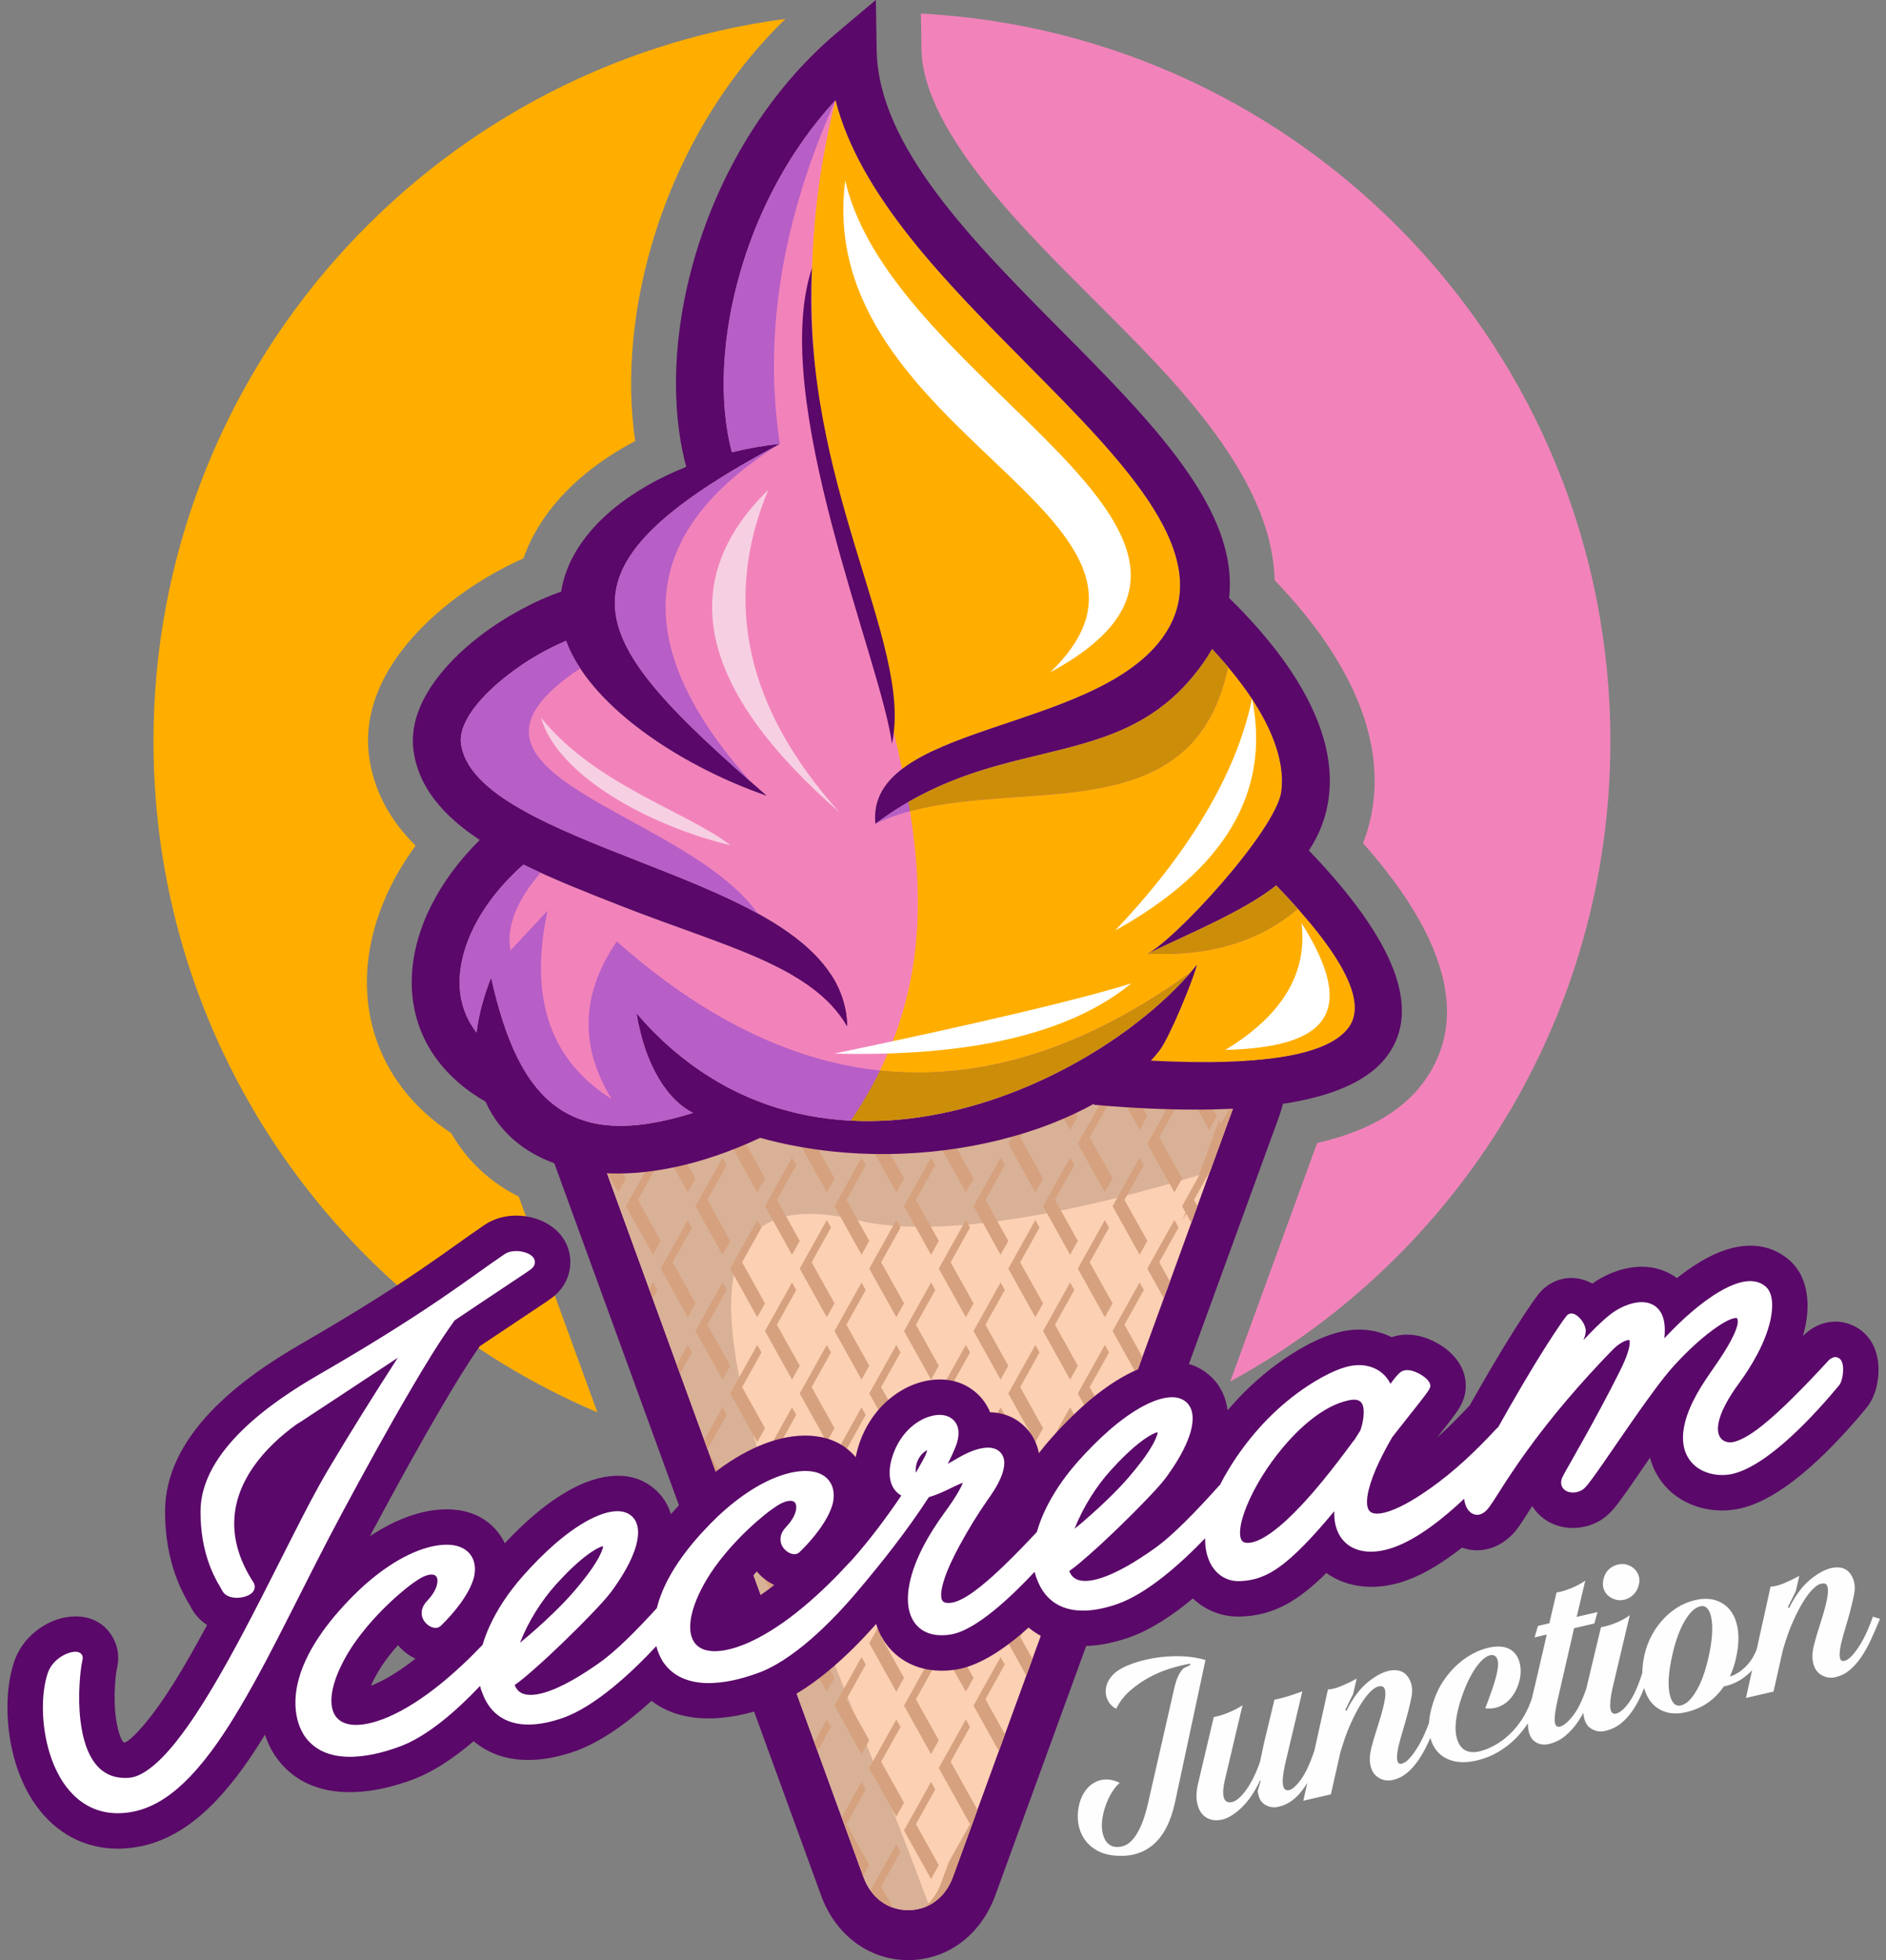 <?xml version="1.0" encoding="UTF-8"?>
<!DOCTYPE svg PUBLIC "-//W3C//DTD SVG 1.1//EN" "http://www.w3.org/Graphics/SVG/1.1/DTD/svg11.dtd">
<!-- Creator: CorelDRAW 2017 -->
<svg xmlns="http://www.w3.org/2000/svg" xml:space="preserve" width="5.872in" height="6.1in" version="1.1" style="shape-rendering:geometricPrecision; text-rendering:geometricPrecision; image-rendering:optimizeQuality; fill-rule:evenodd; clip-rule:evenodd"
viewBox="0 0 5872 6100"
 xmlns:xlink="http://www.w3.org/1999/xlink">
 <rect x="0" y="0" width="5872" height="6100" fill="#808080" stroke="none"/>
 <defs>
  <style type="text/css">
   <![CDATA[
    .fil1 {fill:#5A0869}
    .fil9 {fill:#B75EC7}
    .fil10 {fill:#CC8E08}
    .fil4 {fill:#D6A17E}
    .fil3 {fill:#D9B196}
    .fil5 {fill:#F283BA}
    .fil11 {fill:#F7CFE3}
    .fil2 {fill:#FCD0B3}
    .fil6 {fill:#FFAE00}
    .fil8 {fill:white}
    .fil7 {fill:#5A0869;fill-rule:nonzero}
    .fil0 {fill:#FEFEFE;fill-rule:nonzero}
   ]]>
  </style>
 </defs>
 <g id="Layer_x0020_1">
  <path class="fil0" d="M3486 5548.43c-11.74,10.69 -21.95,24.3 -30.63,40.82 -8.68,16.52 -15.19,33.81 -19.53,51.89 -6.94,28.91 -6.95,53.38 -0.03,73.39 6.92,20.01 19.17,31.11 36.74,33.28 9.93,1.11 19.7,-0.3 29.31,-4.24 9.61,-3.94 18.74,-11.18 27.39,-21.72 8.65,-10.54 16.75,-24.65 24.3,-42.33 7.56,-17.69 14.46,-40.05 20.69,-67.1l81.65 -357.72c3.64,-16.2 7.86,-29.27 12.66,-39.2 4.8,-9.93 10.48,-17.93 17.04,-24l20.73 -9.93 -0.94 -4.05c-19.68,3.43 -40.54,8.56 -62.56,15.37 -22.02,6.82 -43.65,15.96 -64.88,27.44 -21.23,11.47 -40.95,25.15 -59.17,41.04 -18.22,15.89 -32.75,34.76 -43.6,56.63 -9.73,-5.14 -17.24,-11.79 -22.55,-19.94 -5.31,-8.15 -8.51,-17.08 -9.63,-26.78 -1.11,-9.7 -0.07,-19.32 3.11,-28.88 3.19,-9.56 8.61,-18.64 16.29,-27.25 11.24,-12.85 28.57,-23.98 51.98,-33.4 23.41,-9.42 49.07,-16.51 76.98,-21.28 27.91,-4.77 56.17,-6.78 84.79,-6.03 28.61,0.75 54.29,4.75 77.02,11.98l-95 443.59c-13.25,60.54 -36.07,104.37 -68.46,131.52 -32.38,27.15 -73.06,38.15 -122.04,33.02 -20.39,-2.09 -38.31,-7.61 -53.76,-16.54 -15.44,-8.93 -27.89,-20.27 -37.33,-34 -9.44,-13.74 -15.73,-29.2 -18.87,-46.39 -3.14,-17.19 -2.93,-35.3 0.61,-54.33 3.39,-17.28 9.15,-32.28 17.3,-44.97 8.15,-12.7 17.96,-22.52 29.43,-29.44 11.48,-6.93 24.14,-10.58 37.99,-10.95 13.85,-0.37 28.17,3.13 42.97,10.5zm437.05 -6.73c-16.87,35.2 -35.75,62.91 -56.65,83.12 -20.91,20.21 -41.02,32.84 -60.32,37.89 -13.5,3.13 -25.89,3.02 -37.19,-0.33 -11.3,-3.35 -20.61,-9.72 -27.91,-19.12 -7.3,-9.39 -12.17,-21.78 -14.59,-37.14 -2.43,-15.37 -1.39,-32.96 3.11,-52.78l49.51 -209.46c14.16,-2.72 29.43,-7.4 45.81,-14.05 16.37,-6.64 30.95,-14.3 43.74,-22.95l-54.28 229.34c-6.07,25.3 -7.53,44.13 -4.38,56.48 3.15,12.35 10.52,17.75 22.11,16.2 7.27,-0.55 14.96,-4.18 23.07,-10.9 8.11,-6.72 16.17,-15.56 24.14,-26.51 7.98,-10.96 15.76,-24 23.34,-39.13 7.58,-15.13 14.42,-31.65 20.5,-49.56l12.26 -57.46 32.53 -135.55c12.54,-2.34 26.38,-5.83 41.51,-10.49 15.14,-4.65 30.28,-9.87 45.43,-15.67l-53.85 227.54c-12.51,56.38 -8.86,83.12 10.94,80.23 11.05,-1.43 24.39,-13.2 40.02,-35.31 15.63,-22.11 30.62,-56.17 44.98,-102.17l22.06 6.82c-8.86,23.1 -17.76,44.8 -26.71,65.08 -8.94,20.28 -18.8,38.49 -29.55,54.65 -10.76,16.15 -22.85,29.63 -36.27,40.42 -13.42,10.8 -29.31,18.32 -47.67,22.58 -14.16,2.72 -27.16,0.62 -39.01,-6.3 -11.85,-6.92 -19.31,-18.27 -22.41,-34.05l-1.45 -9.91 9.62 -32.09 -2.43 0.56zm211.46 -283.75c12.37,-0.6 26.72,-4.35 43.04,-11.27 16.31,-6.92 31.8,-14.35 46.45,-22.31l-11.09 47.8 -24.42 49.19 3.37 3.48c20.17,-40.52 43.24,-71.04 69.19,-91.57 25.95,-20.54 49.7,-32.16 71.26,-34.89 26,-3.19 44.66,6.13 55.98,27.96 8.2,15.73 10.31,34.02 6.33,54.85 -3.98,20.83 -10.19,46.17 -18.62,76 -6.13,20.2 -11.51,38.65 -16.16,55.38 -4.65,16.72 -7.74,30.95 -9.29,42.69 -1.54,11.74 -1.32,20.65 0.66,26.72 1.98,6.08 6.48,8.31 13.49,6.68 7.56,-1.76 15.41,-7.13 23.56,-16.13 8.15,-9 16.27,-19.99 24.35,-32.96 8.08,-12.97 15.58,-27.22 22.5,-42.77 6.92,-15.54 12.92,-30.73 18.01,-45.56l22.06 6.82c-9.81,23.9 -19.46,46.05 -28.95,66.45 -9.48,20.41 -19.77,38.58 -30.86,54.52 -11.09,15.94 -22.97,29.09 -35.65,39.42 -12.67,10.34 -27.11,17.39 -43.3,21.15 -15.65,3.63 -30.43,1.23 -44.33,-7.2 -13.91,-8.44 -22.51,-22.22 -25.82,-41.37 -2.72,-14.16 -1.8,-30.44 2.74,-48.85 4.55,-18.41 10.65,-39.3 18.3,-62.7 8.94,-27.68 15.57,-50.55 19.91,-68.62 4.33,-18.07 6.35,-32.05 6.05,-41.94 -0.31,-9.88 -2.48,-16.2 -6.54,-18.96 -4.06,-2.76 -10.06,-2.93 -18.04,-0.51 -6.35,2.04 -14.04,7.52 -23.06,16.44 -9.02,8.92 -18.72,21.7 -29.08,38.32 -10.36,16.63 -21.17,37.48 -32.41,62.56 -11.24,25.08 -21.72,54.68 -31.44,88.79l-28.99 128.75 -85.83 19.92 76.62 -346.31zm472.19 192.47c14.57,-3.39 30.07,-9.54 46.48,-18.47 16.41,-8.93 32.2,-20.56 47.37,-34.89 15.17,-14.33 28.96,-31.47 41.4,-51.42 12.43,-19.96 22.5,-42.77 30.19,-68.45l22.06 6.82c-7.53,23.94 -17.52,46.45 -29.98,67.55 -12.45,21.09 -26.96,40.1 -43.51,57.03 -16.55,16.93 -35.21,31.5 -55.98,43.71 -20.77,12.22 -42.76,21.02 -65.98,26.41 -29.15,6.76 -54.36,7.21 -75.63,1.34 -21.28,-5.87 -38.13,-16.61 -50.57,-32.21 -12.44,-15.6 -20,-35.32 -22.69,-59.16 -2.69,-23.84 0.46,-50.74 9.43,-80.69 8.15,-28.63 19.5,-53.87 34.05,-75.74 14.55,-21.87 30.72,-40.41 48.52,-55.64 17.8,-15.22 36.35,-27.21 55.65,-35.96 19.31,-8.75 37.84,-14.05 55.62,-15.9 16.15,-1.48 29.74,0.07 40.75,4.62 11.02,4.55 19.67,11.22 25.98,19.99 6.3,8.78 10.57,19.17 12.78,31.17 2.21,12 2.48,24.17 0.79,36.51 -2.26,14.75 -6.46,28.52 -12.59,41.32 -6.13,12.8 -13.81,23.83 -23.04,33.08 -9.23,9.25 -20.13,16.19 -32.71,20.82 -12.58,4.63 -26.18,6.07 -40.8,4.35 6.05,-15.62 12.07,-31.96 18.07,-48.99 6,-17.04 10.72,-31.64 14.15,-43.82 7.03,-26.09 9.29,-44.54 6.78,-55.33 -2.51,-10.8 -7.85,-16.66 -16.04,-17.61 -6.98,-0.66 -14.75,2 -23.32,7.97 -8.57,5.97 -17.6,15.46 -27.1,28.48 -9.49,13.01 -18.7,29.09 -27.63,48.22 -8.93,19.14 -17.24,41.55 -24.93,67.22 -14.84,51.24 -16.38,90.56 -4.61,117.98 11.77,27.42 34.12,37.31 67.04,29.67zm294.19 -383.17l-52.22 227.16c-6.4,28.79 -9.07,49.75 -8.02,62.87 1.05,13.12 6.44,18.56 16.15,16.3 11.88,-2.76 26.09,-15.02 42.66,-36.78 16.56,-21.77 31.61,-54.98 45.13,-99.65l22.06 6.82c-7.04,18.7 -14.69,37.83 -22.94,57.38 -8.26,19.56 -18.08,37.91 -29.46,55.05 -11.38,17.15 -24.67,32.18 -39.88,45.1 -15.2,12.92 -32.8,21.69 -52.77,26.33 -15.65,3.63 -29.89,1.11 -42.72,-7.57 -12.83,-8.69 -20.04,-25.07 -21.65,-49.16 -1.31,-17.9 1.03,-39.06 7.02,-63.5 5.99,-24.43 12.25,-50.77 18.78,-79.02l32.84 -141.6 -38.06 8.83 10.48 -35.71 35.63 -8.27 22.18 -95.6c13.75,-2.06 29.18,-6.63 46.31,-13.74 17.12,-7.1 31.54,-14.86 43.24,-23.26l-26.7 112.86 64.77 -15.04 -9.67 35.52 -63.16 14.66zm28.81 263.81c-1.85,-17.78 0.22,-38.88 6.21,-63.31 5.99,-24.43 12.25,-50.77 18.78,-79.02l29.93 -124.7c13.75,-2.06 28.94,-6.44 45.59,-13.15 16.65,-6.7 31.3,-14.66 43.96,-23.85l-53.85 227.54c-12.39,56.92 -8.59,83.06 11.38,78.42 12.41,-2.88 26.13,-14.88 41.13,-36 15.01,-21.12 29.48,-54.35 43.42,-99.67l22.06 6.82c-7.74,20.57 -15.71,40.77 -23.91,60.59 -8.2,19.82 -17.75,38.11 -28.65,54.86 -10.9,16.76 -23.51,31.06 -37.82,42.91 -14.32,11.85 -31.46,20.1 -51.43,24.74 -14.57,3.38 -28.81,0.85 -42.72,-7.58 -13.91,-8.43 -21.93,-24.63 -24.08,-48.59zm172.26 -397.52c-4.17,16.33 -13.09,28.78 -26.74,37.35 -13.65,8.58 -27.98,11.19 -42.98,7.85 -16.33,-4.18 -28.08,-12.54 -35.26,-25.09 -7.18,-12.56 -8.35,-26.79 -3.51,-42.7 4.3,-15.79 13.37,-27.56 27.21,-35.33 13.84,-7.76 28.26,-9.98 43.26,-6.63 15.25,4.43 26.43,12.78 33.55,25.07 7.12,12.28 8.61,25.45 4.48,39.49zm175.44 46.31c23.21,-5.39 43.81,-5.47 61.8,-0.26 18.03,5.35 32.82,14.57 44.43,27.8 11.64,13.37 19.79,30.11 24.49,50.35 4.73,20.38 5.66,42.77 2.86,67.46 -2.18,17.57 -5.31,34.08 -9.47,49.27 -4.15,15.19 -9.48,29.65 -16.02,43.11 19.19,-5.59 37.09,-17.28 53.72,-35.08 16.63,-17.8 28.61,-40.34 35.93,-67.64l22.07 6.83c-12.33,37.56 -30.17,66.73 -53.5,87.51 -23.33,20.78 -48.89,33.82 -76.67,39.13 -28.4,41.86 -67.43,68.56 -117.09,80.08 -23.75,5.52 -44.82,5.43 -63.2,-0.26 -18.39,-5.69 -33.51,-15.69 -45.37,-30 -11.85,-14.32 -20.02,-32.33 -24.49,-54.05 -4.47,-21.72 -4.73,-46.12 -0.78,-73.2 3.5,-24.14 10.06,-46.71 19.69,-67.72 9.63,-21.01 21.61,-39.86 35.94,-56.56 14.33,-16.69 30.4,-30.81 48.2,-42.33 17.8,-11.53 36.96,-19.67 57.48,-24.44zm16.41 19.23c-9.71,2.26 -18.92,7.95 -27.61,17.07 -8.69,9.13 -16.92,20.85 -24.69,35.17 -7.77,14.32 -14.77,30.73 -21,49.24 -6.23,18.51 -11.46,38.22 -15.72,59.11 -4.67,21.56 -7.66,41.74 -8.99,60.54 -1.33,18.8 -0.66,35.14 2,49.03 2.66,13.89 6.91,24.28 12.78,31.17 5.86,6.89 13.65,9.2 23.37,6.95 9.72,-2.26 18.99,-8.25 27.83,-17.98 8.83,-9.73 17.2,-22.06 25.12,-36.98 7.92,-14.92 14.89,-32.04 20.93,-51.37 6.04,-19.32 11.27,-40.3 15.68,-62.94 4.13,-21.44 6.54,-41.05 7.25,-58.85 0.7,-17.8 -0.29,-33.07 -2.96,-45.81 -2.68,-12.75 -6.85,-22.17 -12.53,-28.24 -5.68,-6.08 -12.84,-8.11 -21.48,-6.11zm218.8 -61.03c12.37,-0.6 26.72,-4.35 43.04,-11.27 16.31,-6.91 31.8,-14.35 46.44,-22.3l-11.09 47.8 -24.42 49.19 3.37 3.48c20.18,-40.52 43.24,-71.05 69.2,-91.58 25.95,-20.53 49.7,-32.16 71.26,-34.89 26,-3.19 44.66,6.13 55.98,27.96 8.2,15.74 10.31,34.02 6.33,54.85 -3.98,20.83 -10.19,46.17 -18.63,76 -6.12,20.19 -11.5,38.65 -16.16,55.37 -4.65,16.72 -7.74,30.96 -9.29,42.69 -1.54,11.73 -1.32,20.64 0.66,26.72 1.98,6.08 6.48,8.31 13.5,6.68 7.56,-1.75 15.41,-7.13 23.56,-16.13 8.15,-9 16.27,-19.99 24.35,-32.96 8.08,-12.97 15.58,-27.22 22.5,-42.77 6.92,-15.54 12.92,-30.73 18.01,-45.56l22.06 6.82c-9.81,23.9 -19.46,46.05 -28.95,66.45 -9.48,20.41 -19.78,38.58 -30.87,54.52 -11.09,15.94 -22.97,29.09 -35.65,39.42 -12.68,10.34 -27.11,17.39 -43.31,21.15 -15.65,3.63 -30.43,1.23 -44.33,-7.2 -13.91,-8.44 -22.51,-22.22 -25.82,-41.37 -2.72,-14.16 -1.8,-30.44 2.74,-48.85 4.55,-18.41 10.65,-39.3 18.3,-62.7 8.94,-27.67 15.58,-50.55 19.91,-68.62 4.34,-18.07 6.35,-32.05 6.06,-41.93 -0.31,-9.89 -2.48,-16.2 -6.54,-18.96 -4.06,-2.76 -10.07,-2.93 -18.04,-0.51 -6.35,2.04 -14.04,7.53 -23.06,16.45 -9.02,8.92 -18.72,21.69 -29.08,38.32 -10.36,16.63 -21.16,37.48 -32.41,62.56 -11.24,25.07 -21.72,54.67 -31.44,88.79l-28.99 128.75 -85.83 19.92 76.63 -346.31z"/>
  <path class="fil1" d="M1944.08 3035.95l1767.07 0c99.39,0 186.06,50.4 241.8,140.63 55.74,90.22 66.27,197.16 29.39,298.35l-883.53 2423.85c-45.1,123.71 -149.67,201.39 -271.19,201.39 -121.52,0 -226.11,-77.68 -271.2,-201.39l-883.53 -2423.85c-36.88,-101.19 -26.35,-208.13 29.39,-298.35 55.74,-90.23 142.41,-140.63 241.81,-140.63z"/>
  <path class="fil2" d="M1944.08 3191.44c-52.34,0 -95.02,24.82 -124.37,72.33 -29.35,47.51 -34.53,100.16 -15.11,153.44l883.53 2423.84c23.56,64.65 75.98,103.57 139.49,103.57 63.51,0 115.91,-38.91 139.48,-103.57l883.53 -2423.84c19.42,-53.28 14.24,-105.94 -15.12,-153.44 -29.35,-47.52 -72.02,-72.33 -124.36,-72.33l-1767.07 0z"/>
  <path class="fil3" d="M1944.08 3191.44c-52.34,0 -95.02,24.82 -124.37,72.33 -29.35,47.51 -34.53,100.16 -15.11,153.44l883.53 2423.84c23.56,64.65 75.98,103.57 139.49,103.57 23.3,0 45.11,-5.25 64.54,-15.07 -357.67,-978.41 -1058.2,-2332.95 -221.35,-2131.58 253.66,61.03 689.72,-24.63 1096.24,-151.43l83.59 -229.33c19.42,-53.28 14.24,-105.94 -15.12,-153.44 -29.35,-47.52 -72.02,-72.33 -124.36,-72.33l-1767.07 0z"/>
  <path class="fil4" d="M1850.21 3542.36l10.32 28.3 25.85 70.95 38.45 69.03 24 -43.08 -71.14 -127.72 60.17 -108.03 -13.03 -23.4 -74.62 133.96zm171.23 469.74l10.31 28.29 14.33 -25.73 -13.04 -23.4 -11.61 20.84zm85.61 234.87l10.31 28.3 36.94 -66.32 -13.02 -23.39 -34.22 61.42zm85.62 234.88l10.31 28.29 59.54 -106.89 -13.04 -23.4 -56.81 102.01zm80.81 157.13l-68.11 -122.28 53.88 147.82 14.23 -25.54zm4.8 77.74l17.98 49.35 61.44 110.29 23.99 -43.09 -71.13 -127.71 60.17 -108.03 -13.04 -23.4 -79.42 142.59zm171.22 469.74l10.31 28.28 19.13 -34.35 -13.03 -23.41 -16.42 29.47zm85.62 234.87l10.32 28.29 41.73 -74.93 -13.04 -23.4 -39.02 70.04zm85.61 234.86l10.31 28.3 56.28 154.38 19.03 -34.16 -71.14 -127.72 60.18 -108.02 -13.04 -23.41 -61.61 110.62zm89.67 227.6c2.54,3.54 5.2,6.97 7.98,10.23l0.07 0.07 0.46 0.55 0.78 0.89 0.15 0.18 0.47 0.53 0.83 0.94 0.11 0.13 0.47 0.52 0.83 0.91 0.12 0.14 0.48 0.52 0.7 0.75 0.77 0.8 0.46 0.5 0.5 0.5 0.49 0.5c15.35,15.56 33.55,27.18 53.78,34.25l-36.43 -65.42 60.17 -108.03 -13.03 -23.41 -80.17 143.94zm165.01 52.88c20.2,-7.06 38.39,-18.67 53.71,-34.22l0.01 0.01 1.02 -1.06 0.3 -0.31c0.39,-0.4 0.76,-0.81 1.15,-1.21l0.26 -0.29 1.11 -1.19 0.39 -0.43 0.85 -0.95 0.63 -0.7 0.94 -1.08 0.36 -0.41 1 -1.18 0.44 -0.53 0.08 -0.11 0.45 -0.54 0.46 -0.56 0.51 -0.63 0.6 -0.75 0.64 -0.8 0.04 -0.05 0.45 -0.57 0.01 -0.01 0.87 -1.14 0.44 -0.57c0.29,-0.38 0.59,-0.76 0.86,-1.15l0.43 -0.57c0.29,-0.39 0.57,-0.78 0.85,-1.18l0.43 -0.58c9.02,-12.59 16.56,-26.93 22.36,-42.84l72.86 -199.87 0 0 3.24 -8.9 -83.31 -149.58 60.17 -108.02 -13.04 -23.41 -84.17 151.12 83.31 149.57 -0.04 0.11 13.88 24.92 -66.45 119.31 -23.49 64.43c-5.8,15.91 -13.35,30.25 -22.36,42.84l-0.43 0.59c-0.28,0.39 -0.56,0.79 -0.85,1.17l-0.43 0.59c-0.29,0.39 -0.58,0.76 -0.87,1.15l-0.43 0.57 -0.88 1.13 -0.01 0.01 -0.44 0.57 -0.04 0.04 -0.64 0.81 -0.6 0.75 -0.52 0.63 -0.46 0.55 -0.45 0.54 -0.08 0.11 -0.44 0.52 -1.01 1.18 -0.35 0.41 -0.94 1.08 -0.62 0.7 -0.86 0.96 -0.39 0.43 -1.09 1.19 -0.27 0.29c-0.39,0.41 -0.77,0.82 -1.16,1.21l-0.3 0.31 -1.03 1.05 0 0c-5.24,5.31 -10.81,10.17 -16.68,14.54zm216.31 -519.46l18.05 32.4 19.03 -52.19 -60.71 -109 60.18 -108.03 -13.04 -23.41 -84.17 151.12 60.71 108.99 -0.04 0.11zm85.61 -234.87l18.06 32.4 19.02 -52.19 -38.11 -68.41 60.18 -108.03 -13.04 -23.4 -84.17 151.11 38.11 68.41 -0.05 0.11zm85.62 -234.88l18.04 32.41 19.03 -52.19 -15.5 -27.83 74.22 -133.24 91.08 -249.88 -128.11 269.56 -74.22 133.26 15.49 27.83 -0.03 0.1zm92.7 -308.48l-71.14 -127.71 60.17 -108.03 -13.04 -23.4 -84.17 151.11 84.17 151.12 24 -43.09zm78.53 -161.24l18.04 32.4 19.03 -52.2 -78.52 -140.95 60.17 -108.04 -13.02 -23.39 -84.17 151.11 78.51 140.96 -0.04 0.11zm85.6 -234.88l18.06 32.41 19.02 -52.2 -55.91 -100.38 60.17 -108.03 -13.03 -23.4 -84.18 151.11 55.91 100.38 -0.04 0.11zm85.62 -234.87l18.05 32.4 19.02 -52.19 -33.3 -59.8 60.16 -108.02 -13.03 -23.41 -84.17 151.12 33.3 59.8 -0.04 0.11zm76.82 -210.74l11.12 -19.95 15.72 28.23 19.03 -52.19 -10.7 -19.23 51.24 -91.98 26.06 -71.47 12.62 -34.62 43.31 -118.81c2.36,-6.47 4.36,-12.93 5.98,-19.37l-55.02 98.8 -5.91 -10.59 -19.02 52.19 0.87 1.58 -4.21 7.55 -3.03 8.34 -12.62 34.61 -26.05 71.48 -51.24 91.98 10.7 19.21 -8.83 24.24zm106.3 -323.99l-71.13 -127.72 72.73 -130.57c-11.73,-8 -24.46,-14 -38.1,-17.93l-15.56 27.94c5.74,2.81 11.3,6.04 16.64,9.68l-72.73 130.58 84.17 151.11 24 -43.08zm-108.21 -194.29l-48.75 -87.53 -92.87 0 -10.96 19.69 48.1 0 9.3 -16.7 9.31 16.7 0.09 0 61.78 110.92 24 -43.08zm-216.44 0l-48.75 -87.53 -92.86 0 -10.98 19.69 48.11 0 9.3 -16.7 9.31 16.7 0.1 0 61.78 110.92 23.99 -43.08zm-216.44 0l-48.75 -87.53 -92.87 0 -10.96 19.69 48.1 0 9.3 -16.7 9.3 16.7 0.1 0 61.78 110.92 24 -43.08zm-216.44 0l-48.74 -87.53 -92.88 0 -10.96 19.69 48.09 0 9.31 -16.7 9.3 16.7 0.11 0 61.78 110.92 24 -43.08zm-216.43 0l-48.75 -87.53 -92.87 0 -10.96 19.69 48.1 0 9.3 -16.7 9.3 16.7 0.1 0 61.78 110.92 24 -43.08zm-216.44 0l-48.74 -87.53 -92.88 0 -10.96 19.69 48.1 0 9.3 -16.7 9.3 16.7 0.1 0 61.78 110.92 24 -43.08zm-216.44 0l-48.75 -87.53 -92.86 0 -10.97 19.69 48.1 0 9.3 -16.7 9.3 16.7 0.1 0 61.78 110.92 23.99 -43.08zm-216.44 0l-48.74 -87.53 -92.87 0 -10.96 19.69 48.1 0 9.3 -16.7 9.3 16.7 0.1 0 61.79 110.92 23.98 -43.08zm-216.43 0l-45.64 -81.94c-13.63,3.94 -26.37,9.93 -38.1,17.93l0.98 1.78 0.08 -0.03 58.67 105.34 24 -43.08zm-108.22 194.29l-42 -75.41c1.64,6.44 3.63,12.91 5.99,19.37l26.59 72.95 9.42 -16.92zm578.18 1426.59l60.17 -108.02 -13.04 -23.41 -84.17 151.11 84.17 151.12 24 -43.09 -71.13 -127.72zm108.22 194.29l60.17 -108.03 -13.04 -23.4 -84.17 151.11 84.17 151.11 24 -43.09 -71.13 -127.71zm108.22 194.29l60.18 -108.03 -13.04 -23.41 -84.17 151.12 84.17 151.11 24 -43.09 -71.14 -127.71zm108.22 194.29l60.17 -108.02 -13.03 -23.41 -84.17 151.12 84.17 151.11 24 -43.09 -71.13 -127.71zm108.22 194.29l60.16 -108.02 -13.04 -23.41 -84.17 151.12 84.17 151.12 24 -43.09 -71.12 -127.72zm-865.75 -1942.89l60.17 -108.02 -13.04 -23.41 -84.17 151.12 84.17 151.12 24 -43.08 -71.13 -127.72zm108.21 194.29l60.17 -108.02 -13.03 -23.41 -84.17 151.12 84.17 151.12 23.99 -43.09 -71.13 -127.72zm108.22 194.3l60.18 -108.02 -13.04 -23.41 -84.17 151.11 84.17 151.12 24 -43.09 -71.14 -127.71zm108.22 194.29l60.17 -108.04 -13.04 -23.39 -84.17 151.11 84.17 151.12 23.99 -43.09 -71.13 -127.7zm108.22 194.29l60.17 -108.03 -13.03 -23.4 -84.17 151.11 84.17 151.12 24 -43.09 -71.14 -127.71zm108.22 194.29l60.17 -108.02 -13.04 -23.41 -84.17 151.12 84.17 151.11 24 -43.09 -71.13 -127.71zm108.22 194.29l60.18 -108.02 -13.04 -23.41 -84.17 151.11 84.17 151.12 24 -43.09 -71.14 -127.72zm108.22 194.29l60.17 -108.03 -13.03 -23.4 -84.17 151.11 84.17 151.11 24 -43.09 -71.13 -127.71zm108.22 194.29l60.17 -108.03 -13.04 -23.41 -84.17 151.12 84.17 151.11 24 -43.09 -71.14 -127.71zm-865.74 -1942.89l60.17 -108.03 -13.04 -23.41 -84.17 151.12 84.17 151.12 24 -43.09 -71.13 -127.72zm108.21 194.3l60.17 -108.04 -13.02 -23.4 -84.18 151.12 84.17 151.12 23.99 -43.08 -71.13 -127.72zm108.22 194.28l60.18 -108.02 -13.04 -23.41 -84.17 151.12 84.17 151.12 24 -43.08 -71.14 -127.72zm108.22 194.3l60.17 -108.04 -13.04 -23.41 -84.17 151.12 84.17 151.12 23.99 -43.09 -71.13 -127.71zm108.22 194.28l60.18 -108.03 -13.04 -23.41 -84.17 151.12 84.17 151.12 24 -43.09 -71.14 -127.71zm108.22 194.3l60.17 -108.04 -13.04 -23.39 -84.17 151.11 84.17 151.12 24 -43.09 -71.13 -127.71zm108.22 194.29l60.18 -108.03 -13.04 -23.4 -84.17 151.11 84.17 151.12 24 -43.09 -71.14 -127.71zm108.22 194.29l60.17 -108.03 -13.03 -23.4 -84.17 151.12 84.17 151.11 24 -43.09 -71.13 -127.71zm108.22 194.29l60.18 -108.02 -13.04 -23.41 -84.17 151.12 84.17 151.11 24 -43.09 -71.13 -127.72zm108.22 194.29l60.17 -108.03 -13.04 -23.4 -84.17 151.11 84.17 151.12 24 -43.09 -71.13 -127.71zm179.35 -66.57l-71.14 -127.72 60.18 -108.02 -13.04 -23.41 -84.17 151.11 84.17 151.12 24 -43.09zm-108.22 -194.29l-71.13 -127.71 60.17 -108.02 -13.04 -23.41 -84.17 151.12 84.17 151.11 24 -43.09zm-108.21 -194.29l-71.14 -127.71 60.17 -108.03 -13.04 -23.4 -84.17 151.11 84.17 151.12 24 -43.09zm-108.22 -194.3l-71.13 -127.7 60.17 -108.03 -13.03 -23.4 -84.17 151.11 84.17 151.12 24 -43.09zm-108.22 -194.29l-71.14 -127.71 60.18 -108.03 -13.04 -23.4 -84.17 151.11 84.17 151.12 24 -43.09zm-108.22 -194.28l-71.13 -127.72 60.17 -108.02 -13.04 -23.41 -84.17 151.12 84.17 151.12 24 -43.09zm-108.22 -194.28l-71.13 -127.72 60.17 -108.02 -13.04 -23.41 -84.17 151.12 84.17 151.11 24 -43.08zm-108.22 -194.29l-71.13 -127.72 60.17 -108.03 -13.04 -23.4 -84.17 151.12 84.17 151.12 23.99 -43.08zm-108.21 -194.29l-71.14 -127.72 60.18 -108.03 -13.04 -23.41 -84.17 151.12 84.17 151.11 24 -43.08zm973.96 1360.02l-71.14 -127.71 60.18 -108.03 -13.04 -23.4 -84.17 151.12 84.17 151.11 24 -43.09zm-108.21 -194.29l-71.14 -127.71 60.18 -108.03 -13.04 -23.4 -84.17 151.12 84.17 151.11 24 -43.09zm-108.22 -194.3l-71.13 -127.7 60.17 -108.04 -13.04 -23.39 -84.17 151.11 84.17 151.12 24 -43.09zm-108.22 -194.29l-71.12 -127.71 60.17 -108.02 -13.04 -23.41 -84.17 151.11 84.17 151.12 24 -43.09zm-108.21 -194.28l-71.13 -127.71 60.17 -108.04 -13.03 -23.41 -84.17 151.12 84.17 151.12 24 -43.09zm-108.22 -194.28l-71.14 -127.72 60.18 -108.02 -13.04 -23.41 -84.17 151.12 84.17 151.12 24 -43.08zm-108.22 -194.29l-71.13 -127.72 60.17 -108.04 -13.04 -23.4 -84.17 151.12 84.17 151.12 24 -43.08zm-108.22 -194.29l-71.14 -127.72 60.17 -108.03 -13.03 -23.41 -84.17 151.12 84.17 151.11 24 -43.08zm757.52 971.43l-71.14 -127.7 60.18 -108.03 -13.04 -23.4 -84.17 151.11 84.17 151.11 24 -43.09zm-108.21 -194.29l-71.14 -127.71 60.18 -108.03 -13.04 -23.4 -84.17 151.11 84.17 151.12 24 -43.09zm-108.22 -194.28l-71.13 -127.71 60.17 -108.04 -13.04 -23.41 -84.17 151.12 84.17 151.12 24 -43.09zm-108.21 -194.28l-71.14 -127.72 60.17 -108.02 -13.04 -23.41 -84.17 151.12 84.17 151.12 24 -43.08zm-108.22 -194.29l-71.13 -127.72 60.17 -108.03 -13.03 -23.4 -84.17 151.12 84.17 151.12 24 -43.08zm-108.22 -194.29l-71.14 -127.72 60.18 -108.03 -13.04 -23.41 -84.17 151.12 84.17 151.11 24 -43.08zm649.31 777.15l-71.14 -127.71 60.17 -108.02 -13.04 -23.41 -84.17 151.11 84.17 151.12 24 -43.09zm-108.22 -194.28l-71.14 -127.72 60.18 -108.02 -13.04 -23.41 -84.17 151.12 84.17 151.12 24 -43.09zm-108.21 -194.28l-71.14 -127.72 60.18 -108.02 -13.04 -23.41 -84.17 151.12 84.17 151.12 24 -43.08zm-108.22 -194.29l-71.13 -127.72 60.17 -108.03 -13.04 -23.4 -84.17 151.12 84.17 151.12 24 -43.08zm-108.22 -194.29l-71.13 -127.72 60.17 -108.03 -13.04 -23.41 -84.17 151.12 84.17 151.11 24 -43.08zm541.09 582.86l-71.14 -127.71 60.17 -108.04 -13.02 -23.4 -84.17 151.11 84.17 151.12 23.99 -43.09zm-108.21 -194.28l-71.14 -127.72 60.17 -108.02 -13.04 -23.41 -84.17 151.12 84.17 151.12 24 -43.08zm-108.22 -194.29l-71.14 -127.72 60.18 -108.03 -13.04 -23.4 -84.17 151.12 84.17 151.12 24 -43.08zm-108.21 -194.29l-71.14 -127.72 60.18 -108.03 -13.04 -23.41 -84.17 151.12 84.17 151.11 24 -43.08zm432.87 388.58l-71.13 -127.72 60.17 -108.02 -13.03 -23.4 -84.18 151.11 84.18 151.12 23.99 -43.08zm-108.22 -194.29l-71.14 -127.72 60.17 -108.03 -13.02 -23.4 -84.17 151.12 84.17 151.12 23.99 -43.08zm-108.21 -194.29l-71.14 -127.72 60.17 -108.03 -13.04 -23.41 -84.17 151.12 84.17 151.11 24 -43.08zm324.65 194.29l-71.13 -127.72 60.17 -108.04 -13.04 -23.4 -84.17 151.12 84.17 151.12 24 -43.08zm-108.22 -194.29l-71.13 -127.72 60.17 -108.03 -13.03 -23.41 -84.18 151.12 84.18 151.11 23.99 -43.08z"/>
  <path class="fil5" d="M2228.9 1496.21c0.3,0.8 0.59,1.63 0.9,2.44 -3.21,1.01 -6.41,2.06 -9.59,3.1 -513.71,330.27 -327.22,543.22 166.63,974.56 -250.2,-86.73 -512.84,-255 -607.41,-442.8 -6.57,-13.05 -12.2,-26.09 -16.93,-39.1 -58.42,23.97 -121.74,60.39 -178.09,103.71 -85.44,65.68 -151.74,143.41 -149.92,208.25 0.02,0.83 0.29,3.26 0.8,7.37 19.55,157.56 288.23,262.85 556.1,367.81 320.59,125.62 640.17,250.85 646.36,512.7 -107.36,-187.64 -382.92,-249.18 -700.68,-373.7 -106.08,-41.56 -212.27,-83.18 -307.24,-129.83 -66.62,58.47 -119.43,125.2 -154.01,194.03 -29.67,59.04 -45.65,119.11 -44.94,175.87 0.67,53.39 16.52,104.54 50.28,149.52 0.89,1.17 1.77,2.33 2.67,3.5 6.26,-53.15 21.05,-110.28 45.31,-170.98 86.04,386.77 242.74,542 628.82,420.76 -73.52,-35.1 -148.92,-139.82 -175.83,-309.1 564.2,652.74 1454.28,211.57 1744.44,-151.69 -11.01,43.56 -84.89,225.53 -115.78,265.72 -8.46,11.02 -17.69,21.88 -27.59,32.57 347.89,18.05 553.39,-16.58 616.46,-103.89 57.22,-79.22 -18.2,-226.35 -226.22,-441.37 -103.44,82.64 -285.31,155.6 -409.35,217.06 84.48,-34.64 409.69,-388.28 425.3,-509.83 6.81,-52.98 -3.69,-110.76 -28.55,-171.43 -35.88,-87.53 -100.8,-179.58 -187.03,-271.57 -10.68,18.9 -22.92,37.83 -37,56.8 -137.53,185.25 -307.8,226.35 -503.13,273.5 -155.85,37.62 -329.67,79.59 -508.08,213.6 -30.73,-310.78 672.49,-280.92 891.48,-575.89 183.52,-247.19 -107.21,-540.26 -419.94,-855.5 -253.63,-255.66 -520.22,-524.43 -595.67,-820.8 -141.85,153.32 -240.33,342.07 -295.55,531.39 -59.63,204.44 -68.7,407.44 -27.3,564.57 48.63,-11.97 98.76,-20.84 149.5,-26.19 -75.39,40.04 -141.53,78.15 -199.2,114.81z"/>
  <path class="fil6" d="M2601.45 311.62c-212.43,845.7 84.28,1493.99 207.19,2081.72 188.27,-144.07 640.57,-179.33 808.43,-405.42 183.52,-247.19 -107.21,-540.26 -419.94,-855.5 -253.63,-255.66 -520.22,-524.43 -595.67,-820.8zm226.89 2184.22c58.55,339.43 44.06,660.94 -179.24,991.74 443.12,22.36 888.08,-247.84 1077.48,-484.94 -11.01,43.56 -84.89,225.53 -115.78,265.72 -8.46,11.02 -17.69,21.88 -27.59,32.57 347.89,18.05 553.39,-16.58 616.46,-103.89 57.22,-79.22 -18.2,-226.35 -226.22,-441.37 -103.44,82.64 -285.31,155.6 -409.35,217.06 84.48,-34.64 409.69,-388.28 425.3,-509.83 6.81,-52.98 -3.69,-110.76 -28.55,-171.43 -35.88,-87.53 -100.8,-179.58 -187.03,-271.57 -10.68,18.9 -22.92,37.83 -37,56.8 -137.53,185.25 -307.8,226.35 -503.13,273.5 -125.76,30.36 -263.21,63.55 -405.32,145.64z"/>
  <path class="fil7" d="M1762.5 1994.42c-58.42,23.97 -121.74,60.39 -178.09,103.71 -85.44,65.68 -151.74,143.41 -149.92,208.25 0.02,0.83 0.29,3.26 0.8,7.37 19.55,157.56 288.23,262.85 556.1,367.81 320.59,125.62 640.17,250.85 646.36,512.7 -107.36,-187.64 -382.92,-249.18 -700.68,-373.7 -106.08,-41.56 -212.27,-83.18 -307.24,-129.83 -66.62,58.47 -119.43,125.2 -154.01,194.03 -29.67,59.04 -45.65,119.11 -44.94,175.87 0.67,53.39 16.52,104.54 50.28,149.52 0.89,1.17 1.77,2.33 2.67,3.5 6.26,-53.15 21.05,-110.28 45.31,-170.98 86.04,386.77 242.74,542 628.82,420.76 -73.52,-35.1 -148.92,-139.82 -175.83,-309.1 564.2,652.74 1454.28,211.57 1744.44,-151.69 -11.01,43.56 -84.89,225.53 -115.78,265.72 -8.46,11.02 -17.69,21.88 -27.59,32.57 347.89,18.05 553.39,-16.58 616.46,-103.89 57.22,-79.22 -18.2,-226.35 -226.22,-441.37 -103.44,82.64 -285.31,155.6 -409.35,217.06 84.48,-34.64 409.69,-388.28 425.3,-509.83 6.81,-52.98 -3.69,-110.76 -28.55,-171.43 -35.88,-87.53 -100.8,-179.58 -187.03,-271.57 -10.68,18.9 -22.92,37.83 -37,56.8 -137.53,185.25 -307.8,226.35 -503.13,273.5 -155.85,37.62 -329.67,79.59 -508.08,213.6 -30.73,-310.78 672.49,-280.92 891.48,-575.89 183.52,-247.19 -107.21,-540.26 -419.94,-855.5 -253.63,-255.66 -520.22,-524.43 -595.67,-820.8 -141.85,153.32 -240.33,342.07 -295.55,531.39 -59.63,204.44 -68.7,407.44 -27.3,564.57 48.63,-11.97 98.76,-20.84 149.5,-26.19 -760.96,404.13 -592.5,613.45 -41.26,1094.93 -250.2,-86.73 -512.84,-255 -607.41,-442.8 -6.57,-13.05 -12.2,-26.09 -16.93,-39.1zm-268.78 619.65c-112.79,-74.52 -192.12,-163.99 -206.79,-282.21 -0.67,-5.43 -1.13,-12.59 -1.38,-21.39 -3.34,-118.96 88.71,-238.82 207.73,-330.32 78.63,-60.44 170.71,-110.13 253.78,-138.82 2.93,-18.84 7.6,-37.48 13.89,-55.87 25.52,-74.57 77.69,-142.97 148.28,-201.49 62.43,-51.74 140.42,-96.45 227.42,-131.07 -50.05,-185.15 -41.53,-419.34 26.15,-651.35 75.02,-257.24 222.92,-514.37 444.29,-700.78l119.81 -100.93 2.55 156.7c4.84,297.65 297.38,592.54 573.38,870.75 285.24,287.53 554.52,559.01 523.91,833.69 125.77,122.8 221.21,250.15 271.92,373.84 34.51,84.19 48.71,167.18 38.49,246.78 -7.48,58.24 -27.67,113.61 -62.06,165.2 268.5,279.63 350.35,492.07 245.46,637.28 -105.73,146.39 -410.63,197.81 -914.65,154.28l0.29 -3.36c-84.11,46.73 -183.64,85.39 -292.5,112.46 -216.09,53.75 -472,63.51 -718.48,1.22 -9.53,-2.41 -19.05,-4.93 -28.55,-7.56 -181.96,85.4 -353.07,119.54 -493.81,109.27 -101.57,-7.42 -188.89,-37.74 -255.49,-88.62 -46.28,-35.36 -82.13,-79.98 -105.56,-133.15 -63.78,-36.7 -113.26,-80.43 -149.8,-129.09 -53.78,-71.63 -79.01,-152.72 -80.07,-237.13 -1.02,-81.03 20.58,-164.34 60.71,-244.21 36.17,-71.97 87.6,-141.53 151.07,-204.11z"/>
  <path class="fil8" d="M2631.65 561.37c145.54,643.95 1417.48,1109.46 637.97,1531.12 503.46,-483.23 -739.69,-741.5 -637.97,-1531.12z"/>
  <path class="fil8" d="M3471.91 2895.95c342.51,-190.11 484.64,-430.85 426.39,-722.24 -49.77,243.28 -208.37,493.35 -426.39,722.24z"/>
  <path class="fil8" d="M3815.06 3267.54c177.19,-107.38 256.28,-238.96 237.24,-394.74 181.55,286.77 69.96,386.56 -237.24,394.74z"/>
  <path class="fil9" d="M2359.61 2843.09c-232.6,-324.92 -1056.02,-430.02 -553.09,-762.97 -10.13,-15.37 -19.2,-30.91 -27.09,-46.6 -6.57,-13.05 -12.2,-26.09 -16.93,-39.1 -58.42,23.97 -121.74,60.39 -178.09,103.71 -85.44,65.68 -151.74,143.41 -149.92,208.25 0.02,0.83 0.29,3.26 0.8,7.37 19.55,157.56 288.23,262.85 556.1,367.81 129.82,50.87 259.48,101.67 368.22,161.52z"/>
  <path class="fil9" d="M2337.8 2433.28c-381.85,-426.02 -351.74,-776.65 90.3,-1051.89 -75.36,40.02 -141.6,78.13 -199.26,114.78 0.32,0.83 0.64,1.66 0.96,2.48 -3.27,1.04 -6.54,2.1 -9.79,3.17 -496.27,319.07 -338.83,528.63 117.79,931.46z"/>
  <path class="fil9" d="M1705.01 2834.18l-115.63 123.6c-13.43,-72.48 17.8,-153.11 93.68,-241.89 -18.07,-8.24 -35.85,-16.61 -53.23,-25.15 -66.62,58.47 -119.43,125.2 -154.01,194.03 -29.67,59.04 -45.65,119.11 -44.94,175.87 0.67,53.39 16.52,104.54 50.28,149.52l2.67 3.5c6.26,-53.15 21.05,-110.28 45.31,-170.98 44.02,197.91 106.55,335.2 208.85,405.83 97.61,67.41 231.45,74.13 419.97,14.93 -73.52,-35.1 -148.92,-139.82 -175.83,-309.1 486.38,562.71 1214.93,312.46 1592.55,0 51.13,-42.31 95.83,-85.76 132.63,-128.49 -66.94,48.48 -133.65,91.3 -200.11,128.49 -437.77,244.91 -865.09,244.91 -1281.97,0 -102.26,-60.09 -203.9,-134.91 -304.9,-224.47 -51.08,74.8 -79.88,149.62 -86.41,224.47 -7.74,88.63 15.74,177.29 70.46,265.97 -105.33,-66.02 -172.87,-154.68 -202.61,-265.97 -24.43,-91.44 -23.34,-198.17 3.24,-320.15z"/>
  <path class="fil9" d="M2428.1 1381.39c-51.85,-339.07 5.93,-695.66 173.35,-1069.77 -141.85,153.32 -240.33,342.07 -295.55,531.39 -59.63,204.44 -68.7,407.44 -27.3,564.57 48.63,-11.97 98.76,-20.84 149.5,-26.19z"/>
  <path class="fil9" d="M2725.58 2563.81c370.15,-178.17 981.77,68.33 1097.8,-488.19 -15.62,-18.55 -32.16,-37.14 -49.58,-55.71 -10.68,18.9 -22.92,37.83 -37,56.8 -137.53,185.25 -307.8,226.35 -503.13,273.5 -155.85,37.62 -329.67,79.59 -508.08,213.6z"/>
  <path class="fil9" d="M3573.87 2967.92c191.95,8.91 347.55,-37.74 466.8,-139.97 -20.62,-23.18 -43.02,-47.28 -67.22,-72.29 -100.76,80.49 -275.91,151.81 -399.57,212.26z"/>
  <path class="fil10" d="M2649.07 3487.6c349.48,17.65 700.12,-146.69 925.62,-333.27 51.13,-42.31 95.83,-85.76 132.63,-128.49 -66.94,48.48 -133.65,91.3 -200.11,128.49 -259.42,145.14 -515.16,204.25 -767.24,177.38 -25.35,51.8 -55.68,103.73 -90.89,155.89z"/>
  <path class="fil10" d="M2833.09 2524.54c370.78,-100.39 884.91,56.51 990.29,-448.93 -15.62,-18.55 -32.16,-37.14 -49.58,-55.71 -10.68,18.9 -22.92,37.83 -37,56.8 -137.53,185.25 -307.8,226.35 -503.13,273.5 -125.78,30.36 -263.25,63.56 -405.38,145.66 1.66,9.57 3.27,19.13 4.81,28.67z"/>
  <path class="fil10" d="M3573.87 2967.92c191.95,8.91 347.55,-37.74 466.8,-139.97 -20.62,-23.18 -43.02,-47.28 -67.22,-72.29 -100.76,80.49 -275.91,151.81 -399.57,212.26z"/>
  <path class="fil11" d="M2392.12 1524.24c-146.22,351.43 -64.46,686.04 221.53,1003.83 -439.88,-383.18 -513.73,-717.79 -221.53,-1003.83z"/>
  <path class="fil8" d="M2598.14 3278.97c454.38,-95.34 762.52,-168.19 924.39,-218.56 -191.59,156.3 -499.72,229.15 -924.39,218.56z"/>
  <path class="fil11" d="M1684.6 2233.9c169.04,209 452.35,290.99 589.78,396.65 -257.59,-61.74 -539.07,-218.69 -589.78,-396.65z"/>
  <path class="fil1" d="M2776.96 2314.71c-32.01,-254.09 -384.54,-1073.87 -248.8,-1480.71 -34.61,670.64 316.61,1169.5 248.8,1480.71z"/>
  <path class="fil6" d="M1629.84 1737.64c36.2,-103.83 106.35,-191.48 190.35,-261.1 48.26,-40 101.63,-74.57 157.55,-104.02 -29.96,-201.8 -4.77,-418.51 51.09,-610.05 76.8,-263.32 218.91,-512.26 416.71,-703.72 -1110.6,146.94 -1967.64,1097.52 -1967.64,2248.28 0,938.2 569.67,1743.35 1381.98,2088.4l-244.67 -671.22c-28.85,-14.54 -56.5,-31.66 -82.56,-51.56 -52.43,-40.06 -95.61,-89.15 -127.65,-145.98 -59.09,-38.9 -111.86,-86.45 -154.6,-143.36 -70.13,-93.4 -106.55,-202.73 -108.01,-319.15 -1.36,-107.33 27.57,-213.12 75.55,-308.63 21.7,-43.18 47.32,-84.47 76.02,-123.52 -76.54,-76.08 -131.35,-168.67 -145.53,-282.96 -1.42,-11.48 -2.06,-23.1 -2.38,-34.66 -5.11,-182.39 125.27,-339.61 262.18,-444.87 66.7,-51.27 142.95,-97.15 221.6,-131.87z"/>
  <path class="fil5" d="M3968.54 1805.76c105.14,109.43 202.2,236.98 259.25,376.11 41.36,100.9 61.77,208.63 47.77,317.5 -5.54,43.1 -16.22,84.71 -31.83,124.46 178.07,201.76 368.07,495.35 189.96,741.95 -77.75,107.64 -205.56,162.28 -332.8,191.39l-270.57 742.28c705.15,-384.6 1183.57,-1132.64 1183.57,-1992.42 0,-1211.9 -950.53,-2201.79 -2146.72,-2264.8l1.81 112.05c4.3,264.07 358.12,598.52 532.93,774.72 221.48,223.25 558.79,540.22 566.63,876.76z"/>
  <path class="fil1" d="M1151.61 4780.85c40.77,-26.93 84.14,-49.39 129.15,-64.55 91.94,-30.96 203.1,-31.04 269.07,51.65 8.78,11.01 16.01,22.72 21.76,34.94 61.45,-65.57 133.37,-129.67 211.67,-170.9 81.93,-43.14 185.54,-63.16 259.98,6.66 22.76,21.34 37.45,46.52 45.6,73.62 14.78,-16.86 29.98,-33.12 45.3,-48.7 72.94,-74.19 164.35,-143.26 263.69,-176.72 90.7,-30.55 200.07,-31.03 266.35,48.31 0.37,-2 0.76,-3.99 1.17,-5.97l0.14 -0.64 0.19 -0.88c17.97,-81.65 66.48,-155.12 138.43,-198.79 73.37,-44.56 171.23,-53.75 238.57,8.67 18.32,16.98 31.41,36.55 39.86,57.6 40.06,1.01 78.69,14.56 110.67,47.35 13.77,14.11 24.64,30.66 32.11,48.89 4.22,10.31 7.24,20.71 9.2,31.11 13.21,-17.25 27.01,-33.85 41.18,-49.68 66.11,-73.81 146.1,-149.11 234.19,-195.5 81.92,-43.15 185.54,-63.17 259.97,6.65 31.41,29.46 47.44,66.22 52.14,105.24 44.81,-52.71 95.33,-100.57 150.8,-141.7 58.36,-43.28 136.79,-89.66 208.13,-104.31 51.78,-10.63 105.28,-5.08 151.9,18.39 43.07,-14.96 90.27,-7.71 132,13.22 53.65,26.91 98.77,73.99 98.77,138.01 0,35.06 -13.17,60.98 -32.73,88.05 -8.57,11.89 -17.57,23.44 -26.6,34.98 -10.11,12.95 -20.32,25.82 -30.54,38.7 36.03,-32.07 70.13,-66.46 102.64,-101.35 46.75,-83.02 94.72,-165.38 145.83,-245.8 14.44,-22.71 29.11,-45.26 44.41,-67.41 8.44,-12.22 16.79,-24.31 26.29,-35.77 10.97,-13.22 24.47,-24.14 39.71,-32.09 42.87,-22.33 87.61,-18 125.2,2.63 12.97,-9.13 26.66,-17.27 40.83,-24.3 61.2,-30.39 134.56,-40.69 197.33,-8.34 9.03,4.65 17.35,9.85 24.99,15.52 23.93,-18.93 48.77,-36.39 74.39,-51.64 72.04,-42.86 159.96,-70.2 239.4,-29 7.73,4 15.15,8.57 22.2,13.68 73.76,51.59 80.73,145.36 61.93,226.02 -1.63,6.99 -3.44,13.96 -5.43,20.91 39.25,-40.12 96.77,-56.57 150.25,-34.77 67.24,27.42 90.83,95.29 83.95,162.41 -3.56,34.74 -14.31,69.48 -36.91,96.73 -92.24,111.2 -246.85,277.83 -389.71,312 -41.11,9.82 -85.24,9.14 -126.02,-1.89 -18.67,-5.02 -36.72,-12.25 -53.59,-21.66 -53.57,-29.83 -89.18,-77.61 -104.06,-133.92 -18.39,26.72 -36.71,53.46 -55.22,80.11 -12.33,17.74 -24.71,35.43 -37.59,52.78 -11.9,16.02 -23.35,31.17 -38.28,44.69 -20.2,18.29 -45.02,30.79 -71.53,36.89 -57.95,13.39 -120.43,-4.61 -156.9,-53.22 -2.63,-3.49 -5.06,-7.08 -7.3,-10.74 -13.92,21.64 -27.19,43.56 -42.17,64.52 -37.37,54.02 -100.26,86.09 -166.49,68.16 -3.48,-0.94 -6.87,-2 -10.2,-3.17 -53.46,42.29 -112.15,80.11 -172.47,102.01 -93.06,33.81 -185.42,23.74 -249.61,-23.22 -19.69,19.62 -40.2,38.41 -62,55.7 -54.46,43.21 -110.59,71.3 -180.6,78.39 -7.15,0.73 -14.3,1.24 -21.46,1.56 -29.99,1.38 -59.85,-3.56 -87.66,-14.91 -24.23,-9.88 -45.66,-24.04 -63.9,-41.46 -62.24,51.96 -131.03,98.11 -199.92,121.93 -101.56,35.11 -216.59,42.97 -306.13,-26.97 -1.8,-1.41 -3.58,-2.85 -5.33,-4.31 -68.32,61.21 -147.97,117.61 -223.35,130.28 -68.75,11.54 -139.1,-0.96 -192.3,-48.56 -29.37,-26.28 -48.37,-58.2 -59.16,-92.85 -89.71,101.7 -213.35,216.97 -337.62,259 -118.22,42.25 -261.69,57.34 -361.75,-19.74 -73.24,66.68 -157.69,129.02 -240.98,157.81 -101.56,35.11 -216.58,42.97 -306.12,-26.97 -2.24,-1.75 -4.44,-3.54 -6.6,-5.35 -61.63,52.81 -130.67,99.7 -201.63,123.7 -142.77,51.03 -322.38,62.46 -417.87,-80.26l-0.4 -0.61 -1.13 -1.73 -0.47 -0.77c-12.01,-19.14 -21.36,-39.44 -28.28,-60.47 -44.72,73.16 -94.23,144.84 -153.43,206.62 -63.98,66.76 -140.63,121.63 -232.7,140.54 -86.75,17.82 -173.2,4.61 -246.48,-46.72 -82.54,-57.82 -130.75,-151.65 -153.31,-247.81 -20.35,-86.74 -23.35,-192.04 4.25,-277.32 17.3,-53.44 56.4,-96.53 106.17,-121.94 71.79,-36.63 164.61,-30.56 204.96,49.94 12.14,24.23 16.29,51.77 11.92,78.52l-0.6 3.67 -0.83 3.63c-4.31,19.2 -5.9,40.78 -7.03,60.41 -1.8,31.24 -1.47,63.02 2.3,94.1 1.98,16.43 10.94,67.72 24.98,80.26 1.11,0.22 2.6,0.3 4.07,0.31 30.34,-13.9 85.83,-87.47 103.5,-112.33 35.02,-49.26 66.53,-101.07 96.65,-153.44 19.02,-33.05 37.46,-66.43 55.53,-100 -19.96,-12.75 -36.98,-30.25 -49.2,-52.64l-1.19 -2.16 -1.1 -2.2c-3.72,-7.48 -8.88,-15.13 -12.98,-22.56 -11.13,-20.23 -20.97,-41.12 -29.31,-62.63 -26.07,-67.22 -37.22,-138.74 -37.22,-210.67 0,-238.98 236.17,-413.63 423.04,-521.52 126.81,-73.2 252.04,-149.37 373.16,-231.7 36.79,-25.02 73.16,-50.66 109.4,-76.49 29.14,-20.76 58.2,-41.64 87.9,-61.63 30.05,-20.73 66.04,-30.24 102.37,-29.81 79.3,0.92 158.87,49.02 165.55,134.87 3.65,46.9 -17.89,91.26 -55.01,119.51 -10.84,8.26 -22.13,15.65 -33.43,23.24 -17.87,12.02 -35.83,23.93 -53.77,35.85 -46.55,30.93 -93.07,61.88 -139.41,93.1 -42.15,60.02 -79.94,123.39 -117.06,186.52 -74.6,126.81 -145.19,255.95 -214.83,385.53 -3.42,6.35 -6.82,12.72 -10.22,19.09zm141.85 381.26c-20.54,-9.71 -39.3,-24.03 -54.4,-42.22 -4.56,5.17 -9.05,10.39 -13.46,15.67 -17.25,20.65 -33.65,42.51 -47.39,65.67 -7.45,12.57 -16.26,28.66 -23.31,45.1 4.04,-1.52 7.56,-2.94 10.2,-4.09 43.28,-18.73 86.99,-47.44 128.36,-80.14zm1117.19 -229.41c-20.57,-9.72 -39.37,-24.06 -54.5,-42.27 -4.57,5.17 -9.04,10.39 -13.45,15.66 -17.25,20.66 -33.66,42.51 -47.4,65.68 -7.46,12.56 -16.25,28.63 -23.28,45.06 6.72,-2.55 12.63,-5.03 16.63,-6.86 41.17,-18.83 82.48,-46.08 122.01,-77.27z"/>
  <path class="fil8" d="M1415.44 4109.41c-48.33,66.83 -92.14,139.87 -133.91,210.87 -75.24,127.91 -146.66,258.54 -216.91,389.22 -56.15,104.45 -109.04,210.57 -162.7,316.3 -48.87,96.28 -98.41,193.09 -153.46,286.01 -44.64,75.36 -95.84,153.77 -156.6,217.17 -47.8,49.89 -106.17,94.63 -175.23,108.81 -56.89,11.69 -112.74,4.78 -160.96,-29.01 -59.41,-41.63 -93.06,-113.86 -109.2,-182.64 -15.6,-66.46 -19.43,-152.47 1.81,-218.13 8.24,-25.48 27.75,-45.57 51.33,-57.61 14.32,-7.3 46.25,-18.63 56.13,1.09 1.76,3.5 2.29,7.4 1.67,11.25l-0.07 0.43 -0.09 0.42c-5.53,24.83 -8.09,52.96 -9.54,78.31 -2.18,37.66 -1.63,76.23 2.91,113.7 6.33,52.32 22.7,118.41 65.57,153.19 24.49,19.87 53.6,26.2 84.63,24.1 67.94,-4.6 146.07,-108.02 181.87,-158.35 36.97,-52.01 70.53,-107.05 102.36,-162.34 35.49,-61.68 69.08,-124.52 101.89,-187.67 42.85,-82.5 84.3,-165.7 126.47,-248.54 34.69,-68.19 69.94,-137.48 109.03,-203.24 69.57,-117.06 142.11,-232.57 215.93,-347.09 -65.06,42.95 -130.12,85.91 -195.21,128.81 -28.36,18.68 -56.72,37.35 -85.14,55.93 -4.54,2.98 -22.89,15.68 -33.01,21.15 -51.78,37 -100.74,82.37 -136.96,134.93 -80.61,116.98 -76.43,238.68 0.82,357.72l0.21 0.31c3.32,5.41 4.79,11.63 3.67,17.94 -3.75,21.09 -31.77,28.94 -49.99,30 -18.34,1.06 -40.51,-3.46 -50.2,-20.85l-0.16 -0.3 -0.15 -0.28c-4.46,-8.92 -10.26,-17.83 -15.12,-26.65 -8.78,-15.95 -16.51,-32.31 -23.1,-49.31 -21.11,-54.43 -29.74,-112.53 -29.74,-170.76 0,-189.72 222.67,-342.13 367.85,-425.94 129.12,-74.54 256.68,-152.17 380.02,-236.02 37.48,-25.48 74.49,-51.57 111.4,-77.89 28.64,-20.41 57.24,-40.97 86.15,-60.39 11.16,-7.87 25.33,-10.74 38.79,-10.58 19.64,0.23 54.9,8.8 56.8,33.08 0.74,9.56 -4.46,17.55 -11.81,23.13 -8.93,6.81 -18.84,13.21 -28.18,19.47 -17.71,11.91 -35.5,23.72 -53.28,35.52 -52.3,34.76 -104.58,69.56 -156.61,104.71zm1805.69 782.38c-66.53,71.1 -179.79,181.39 -260.15,194.88 -34.93,5.88 -72.93,2.63 -100.41,-21.96 -38.44,-34.4 -38.08,-92.72 -28.23,-139.21 16.12,-76.18 61.89,-153.99 107.21,-216.27 16.35,-22.46 33.15,-46.26 46.68,-70.54 2.21,-3.96 8.45,-15.71 11.41,-24.25 -7.7,2.76 -17.85,7.62 -21.43,9.3 -18.22,8.68 -36.12,17.75 -54.85,25.37 -9.62,3.91 -19.44,7.46 -29.45,10.27 -67.15,103.5 -145.96,203.4 -225.74,297.31l-0.4 0.46 -0.19 0.19c-75.79,89.42 -199.24,213.92 -311.61,251.5 -90.69,32.59 -226.5,57.44 -289.93,-37.38l-0.23 -0.37c-9.27,-14.77 -15.96,-31.17 -20.37,-48.13 -77.35,83.16 -191.89,189.29 -292.06,223.92 -63.67,22.02 -144.72,35.19 -202.11,-9.65 -21.69,-16.94 -36.63,-39.75 -46.36,-65.29 -3.51,-8.1 -6.24,-16.46 -8.3,-24.99 -69.89,73.96 -166.49,160.85 -257.73,191.36 -90.7,32.57 -226.49,57.43 -289.93,-37.4l-0.23 -0.36c-29.22,-46.57 -32.09,-105.22 -20.8,-157.78 22.08,-102.68 97.9,-199.25 169.81,-272.37 60.05,-61.09 138.11,-121.85 220.22,-149.51 44.19,-14.89 113.93,-26.29 147.58,15.89 15.75,19.73 17.64,45 12.85,68.97l-0.11 0.52c-12.73,53.51 -64.56,115.95 -103.49,153.13 -15.43,15.5 -40.03,2.2 -50.74,-12.44 -16.02,-21.88 -9.62,-47.3 8.33,-65.33 12.99,-13.66 25.99,-31.76 30.33,-50.44 1.87,-8 2.72,-19.95 -3.67,-26.36 -9.15,-9.17 -28.66,-2.63 -38.38,1.8 -10.85,4.93 -22.15,12.69 -31.81,19.6 -15.44,11.05 -30.3,23.14 -44.64,35.56 -36.17,31.35 -70.62,66.3 -101.31,103.02 -21,25.17 -40.88,51.91 -57.62,80.12 -22.59,38.11 -45.04,85.19 -50.38,129.67 -3,25.02 -0.91,54.16 17.62,73.2 37.71,38.78 116.94,13.68 158.39,-4.26 107.47,-46.5 213.28,-140.5 293.63,-224.54 23.49,-79.74 73.8,-156.53 128.74,-217.89 56.14,-62.69 128.32,-131.92 203.4,-171.46 35.66,-18.77 98.06,-43.32 133.07,-10.5 24.61,23.08 20.9,61.66 12.68,91.12 -13.96,50 -46.89,102.04 -77.29,143.57l-0.16 0.21c-17.44,22.97 -39.41,45.76 -59.34,66.63 -29.49,30.9 -59.82,61.11 -90.56,90.77 -29.27,28.22 -59.05,56.09 -89.61,82.91 -18.97,16.66 -39.86,34.91 -60.96,49.78 2.5,6.51 6.06,12.59 11.06,17.52 19.37,19.06 53.95,13.58 77.34,7.13 58.57,-16.1 123.68,-57.71 172.96,-92.24 31.06,-21.77 60.21,-48.05 87.47,-74.37 32.35,-31.26 63.3,-64.12 93.67,-97.32 24.29,-99.46 97.72,-192.61 167.84,-263.93 60.06,-61.09 138.11,-121.85 220.22,-149.5 44.19,-14.89 113.93,-26.3 147.58,15.89 15.74,19.72 17.64,44.99 12.85,68.97l-0.11 0.51c-12.73,53.52 -64.56,115.97 -103.49,153.13 -15.43,15.52 -40.02,2.2 -50.74,-12.43 -16.02,-21.89 -9.61,-47.31 8.33,-65.33 12.99,-13.67 26,-31.78 30.33,-50.45 1.86,-8 2.72,-19.95 -3.68,-26.36 -9.15,-9.17 -28.66,-2.63 -38.38,1.78 -10.85,4.94 -22.14,12.69 -31.81,19.62 -15.43,11.04 -30.3,23.14 -44.64,35.55 -36.17,31.35 -70.63,66.29 -101.3,103.02 -21.02,25.15 -40.89,51.91 -57.62,80.12 -22.61,38.1 -45.06,85.19 -50.39,129.68 -3.01,25.04 -0.91,54.17 17.62,73.24 39.57,40.67 124.37,11.42 166.93,-8.04 115.1,-52.64 227.49,-157.14 311.96,-249.45l0.25 -0.28c1.25,-1.3 2.56,-2.56 3.93,-3.73 56.25,-63.04 107.93,-132.3 155.5,-202.31 -35.32,-20.71 -41.52,-60.92 -32.79,-102.9l0.06 -0.26c11.79,-51.97 41.8,-100.2 87.91,-128.2 29.69,-18.02 77.39,-31.5 106.28,-4.72 22.29,20.67 18.87,53.08 9.47,79.05l-0.1 0.25c-7.54,19.69 -16.59,38.98 -26.24,57.94 12.1,-6.71 24.06,-13.69 36.01,-20.59 31.12,-17.99 96.08,-47.7 127.43,-15.56 36.94,37.89 -16.55,117.15 -39.24,148.27 -31.63,45.31 -61.68,94.44 -87.86,143.04 -18.58,34.52 -37.69,73.02 -49.14,110.55 -4.17,13.61 -13.76,49.42 -2.49,61.74 5.48,5.99 16.69,5.85 24.01,5.14 30.14,-2.99 68.02,-30.85 90.87,-48.94 26.79,-21.19 52.28,-44.6 76.85,-68.29 34.64,-33.37 68.11,-68.13 100.97,-103.26 23,-81.01 74.11,-159.23 129.74,-221.36 56.13,-62.69 128.31,-131.94 203.39,-171.47 35.65,-18.78 98.06,-43.33 133.06,-10.5 24.62,23.07 20.91,61.66 12.67,91.11 -13.95,50.01 -46.89,102.04 -77.29,143.57l-0.15 0.21c-17.46,22.96 -39.4,45.76 -59.34,66.63 -29.5,30.88 -59.83,61.11 -90.57,90.75 -29.27,28.22 -59.05,56.11 -89.61,82.93 -18.97,16.65 -39.86,34.89 -60.94,49.78 2.49,6.5 6.04,12.59 11.06,17.52 19.38,19.06 53.95,13.58 77.34,7.15 58.57,-16.11 123.69,-57.72 172.96,-92.24 34.52,-24.2 66.9,-54.05 96.9,-83.59 36.94,-36.36 72.23,-74.66 106.96,-113.15l0.32 -0.36c1.2,-1.24 2.46,-2.46 3.77,-3.59 9.15,-18.24 19.19,-36.04 29.89,-53.41 54.85,-88.98 126.09,-169.29 210.19,-231.65 43.33,-32.14 110.9,-73.82 164.6,-84.86 32.2,-6.61 66.15,-2.43 93.38,16.87 14.3,10.14 25.15,23.35 32.65,38.46 10.96,-15.1 24.07,-31.8 32.62,-37.11 15.85,-10.69 37.98,-3.87 53.56,3.94 13.43,6.74 37.87,22.25 37.87,39.36 0,7.8 -7.39,17.3 -11.83,23.44 -7.72,10.7 -15.91,21.17 -24.04,31.57 -23.56,30.11 -47.52,59.91 -71.06,90.04 -3.93,5.02 -7.84,10.06 -11.75,15.09 -27.8,48.37 -59.03,107.72 -72.74,161.95 -4.35,17.21 -11.98,55.37 3.95,69.34 13.93,12.22 44.08,4.11 59.23,-0.99 43.29,-14.57 89.28,-44 126.45,-70.08 75.34,-52.83 144,-118.1 206.37,-185.5l0.2 -0.2c1.99,-2.07 4.14,-4.06 6.45,-5.76 48.26,-86.04 97.99,-171.88 150.9,-255.14 13.66,-21.51 27.58,-42.92 42.06,-63.89 6.41,-9.27 13.24,-19.35 20.44,-28.03 1.61,-1.93 3.54,-3.52 5.76,-4.67 16.98,-8.85 35.56,10.73 43.82,23.52 6.12,9.45 10.84,21.18 9.55,32.63 -0.62,6.84 -3.24,15.38 -7.14,24.79 25.63,-27.48 53.68,-56.41 83.02,-79.61 10.76,-8.5 22.59,-15.93 34.87,-22.02 28.65,-14.22 67.51,-24.64 97.68,-9.09 36.44,18.77 41.07,63.49 36.46,104.8 1.99,-2.15 4,-4.28 6,-6.41 47.3,-50.06 104.58,-102.45 163.92,-137.76 35.82,-21.31 91.1,-47.17 132.19,-25.87 3.14,1.63 6.16,3.52 9,5.64 32.44,21.96 25.98,78.71 18.44,111.05 -15.98,68.58 -56.86,138.46 -98.11,194.69 -25.58,34.89 -62.52,91.84 -64.48,136.75 -0.8,18.5 4.8,36.44 23.57,43.19 6.33,2.27 13.3,2.91 19.98,2.23 34.26,-5.65 73.62,-35.27 99.71,-56.47 29.41,-23.89 57.37,-50.16 84.4,-76.69 39.56,-38.85 77.79,-79.26 115.37,-120.03l0.22 -0.24c7.78,-8.08 18.5,-14.72 29.99,-10.04 17.48,7.13 17.41,33.33 15.81,48.94 -1.17,11.57 -4.48,28.41 -12.04,37.52 -72.54,87.44 -218.57,248.37 -330.45,275.14 -23.16,5.53 -48.62,5.11 -71.6,-1.1 -9.96,-2.68 -19.63,-6.5 -28.65,-11.52 -36.24,-20.19 -54.24,-55 -55.24,-95.93 -1.52,-62.3 35.36,-131.1 68.66,-181.48 18.49,-27.99 38.22,-55 56.32,-83.32 11.19,-17.54 56.68,-90 43.22,-110.78 -0.03,-0.06 -0.12,-0.18 -0.18,-0.2 -2.67,-2 -14.3,1.54 -16.98,2.49 -15.21,5.43 -31.13,15.4 -44.42,24.47 -40.87,27.88 -80.52,64.3 -114.85,99.83 -6.3,6.5 -12.48,13.09 -18.58,19.78 -20.92,22.87 -40.35,48.23 -58.92,73.04 -23.37,31.24 -45.96,63.11 -68.3,95.09 -31.68,45.37 -62.73,91.18 -94.32,136.62 -11.65,16.77 -23.38,33.57 -35.55,49.96 -6.74,9.06 -15.42,21.14 -23.76,28.69 -6.21,5.63 -14.15,9.31 -22.26,11.19 -15.04,3.47 -33.95,1.22 -43.84,-11.94 -7.32,-9.75 -6.9,-21.79 -2.4,-32.61l0.17 -0.42 0.21 -0.41c6.92,-14.13 15.32,-28.35 23.06,-42.07 13.98,-24.8 28.02,-49.56 41.91,-74.41 39.05,-69.87 77.11,-140.33 112.96,-211.9 11.47,-22.9 24.8,-51.28 30.17,-76.45 0.79,-3.66 3.49,-19.39 0.5,-22.64 -2.64,-1.41 -11.64,1.9 -14.1,2.92 -10.14,4.31 -20.24,11.44 -28.58,18.61 -3.26,2.78 -6.38,5.71 -9.37,8.78 -97.4,100.13 -189.12,206.42 -270.67,319.96 -24.6,34.26 -48.14,69.13 -71.01,104.57 -13.45,20.85 -26.69,42.92 -40.91,62.72 -10.46,15.39 -27.17,30.46 -47.3,25.02 -17.44,-4.72 -27.11,-22.5 -30.61,-39 -0.67,-3.22 -1.17,-6.5 -1.45,-9.78 -63.22,59.41 -142.56,123.33 -217.14,150.43 -114.17,41.48 -191.06,-11.1 -187.38,-111.76 -23.78,28.68 -48.19,56.93 -73.53,84.1 -25.39,27.22 -52.44,54.25 -81.63,77.41 -37.74,29.95 -74.69,50.13 -123.14,55.04 -5.12,0.52 -10.25,0.88 -15.4,1.11 -14.01,0.65 -27.9,-1.56 -40.9,-6.85 -27.17,-11.07 -45.99,-33.67 -56.54,-60.56 -8.13,-20.72 -11.26,-43.3 -11.11,-65.83 -75.22,78.3 -180.45,172.44 -273.91,204.76 -63.68,22 -144.73,35.19 -202.12,-9.65 -21.69,-16.95 -36.63,-39.76 -46.36,-65.31 -3.57,-8.24 -6.35,-16.77 -8.41,-25.48zm-1602.16 220.86c36.17,-29.52 71.57,-61.4 104.4,-93.17 23.1,-22.37 45.73,-45.62 66.58,-70.1 25.52,-29.98 52.59,-63.82 72.04,-98.15 3.45,-6.07 15.64,-29.26 15.71,-39.09 -11.45,0.81 -38.6,19.26 -45.36,24.19 -36.33,26.46 -70.83,61.28 -100.96,94.47 -44.69,49.22 -87.04,116.13 -112.41,181.85zm1232.65 -529.5c5.84,-10.46 11.78,-20.87 17.62,-31.32 4.54,-8.13 10.65,-18.37 13.87,-27.06l0.13 -0.36c0.85,-2.11 2.71,-7.33 3.42,-11.35 -5.53,2.37 -12.73,8.67 -15.41,11.47 -10.04,10.54 -16.89,24.35 -19.11,38.74l-0.06 0.29c-0.73,4.23 -2.05,13.47 -0.45,19.59zm493.98 174.83c36.17,-29.51 71.57,-61.39 104.41,-93.16 23.09,-22.35 45.73,-45.62 66.57,-70.1 25.53,-29.97 52.59,-63.82 72.04,-98.16 3.45,-6.07 15.64,-29.26 15.72,-39.07 -11.45,0.8 -38.59,19.26 -45.36,24.17 -36.33,26.48 -70.82,61.29 -100.96,94.49 -44.68,49.2 -87.03,116.12 -112.42,181.83zm872.46 -278.42l17.28 -27.74 1.87 -5.57c4.98,-14.88 8.52,-34.45 8.65,-49.99 0.28,-32.99 -12.47,-45.28 -46.3,-38.33 -80.04,16.44 -156.85,88.46 -207.39,149.37 -44.09,53.12 -85.97,118.21 -111.68,182.48 -8.84,22.13 -17.46,48.28 -19.33,72.18 -0.8,10.16 -0.77,27.49 7.57,35.04 3.6,3.25 8.47,4.35 13.2,4.59 57.45,3 148.5,-93.04 184.03,-132.2 35.66,-39.34 69.17,-80.83 101.46,-122.98 11.41,-14.89 22.65,-29.89 33.88,-44.93 5.05,-6.78 11.01,-15.5 16.77,-21.92z"/>
 </g>
</svg>
